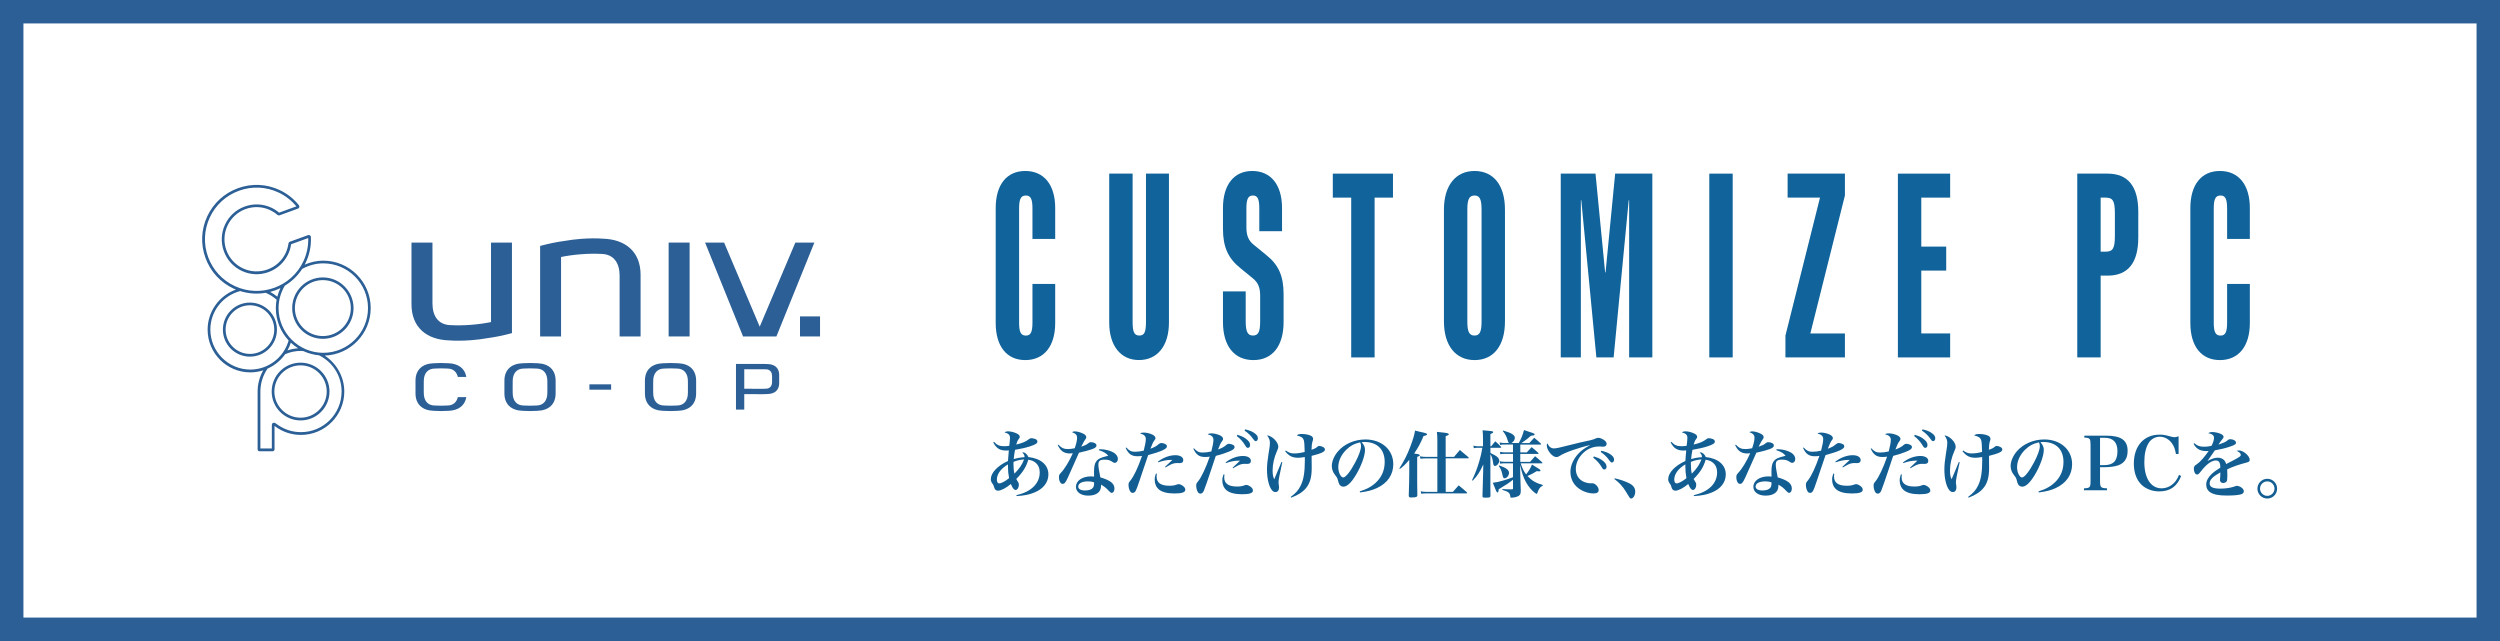 <?xml version="1.0" encoding="utf-8"?>
<!-- Generator: Adobe Illustrator 26.2.1, SVG Export Plug-In . SVG Version: 6.00 Build 0)  -->
<svg version="1.1" xmlns="http://www.w3.org/2000/svg" xmlns:xlink="http://www.w3.org/1999/xlink" x="0px" y="0px" width="640px"
	 height="164.1px" viewBox="0 0 640 164.1" style="enable-background:new 0 0 640 164.1;" xml:space="preserve">
<style type="text/css">
	.st0{fill:#FFFFFF;}
	.st1{fill:#125E93;}
	.st2{fill:#10639B;}
	.st3{fill:#2B5F96;}
</style>
<g id="下地">
	<rect id="下地_00000129190236173170912300000018381605166146601405_" x="0" class="st0" width="640" height="164.1"/>
</g>
<g id="キャッチコピー">
	<g>
		<path class="st1" d="M254.47,113.11c0.8,0.86,1.42,1.12,2.61,1.12c0.45,0,0.73-0.02,1.29-0.11c0.11-0.91,0.19-1.6,0.19-1.98
			c0-0.8-0.35-1.16-1.42-1.46c0.34-0.21,0.5-0.26,0.91-0.26c0.63,0,1.44,0.19,2.11,0.49c0.62,0.28,0.9,0.56,0.9,0.93
			c0,0.19-0.06,0.3-0.26,0.54c-0.32,0.41-0.37,0.56-0.65,1.42c1.59-0.37,2.44-0.73,3.3-1.4c0.22-0.19,0.35-0.22,0.65-0.22
			c0.26,0,0.73,0.11,1.01,0.24c0.3,0.13,0.47,0.34,0.47,0.62c0,0.47-0.47,0.75-1.96,1.25c-0.97,0.32-2.39,0.63-3.77,0.86
			c-0.15,0.73-0.28,1.66-0.34,2.37c0.88-0.26,1.83-0.43,2.78-0.49c-0.02-0.52-0.17-0.8-0.6-1.18c0.11-0.02,0.19-0.04,0.24-0.04
			c0.49,0,1.1,0.56,1.33,1.19c3.23,0.37,5.13,2.03,5.13,4.46c0,2.02-1.31,3.71-3.6,4.63c-1.33,0.54-2.63,0.8-4.55,0.91l-0.06-0.22
			c2.07-0.52,3.36-1.16,4.44-2.2c0.99-0.97,1.55-2.26,1.55-3.62c0-1.06-0.35-1.92-1.08-2.52c-0.47-0.39-0.95-0.6-1.85-0.75
			c-0.52,1.83-1.4,3.23-3.08,4.93c0.19,0.37,0.19,0.37,0.43,0.73c0.19,0.26,0.24,0.45,0.24,0.77c0,0.69-0.39,1.31-0.82,1.31
			s-0.77-0.41-1.23-1.53c-1.18,1.01-2.54,1.72-3.32,1.72c-0.5,0-0.84-0.34-0.99-0.95c-0.09-0.39-0.13-0.47-0.35-0.78
			c-0.35-0.47-0.47-0.78-0.47-1.23c0-1.6,1.7-3.42,4.39-4.65c0.09-1.1,0.15-2,0.22-2.71c-0.34,0.04-0.52,0.04-0.65,0.04
			c-1.64,0-2.52-0.54-3.34-2.09L254.47,113.11z M255.2,122.76c0,0.62,0.22,0.99,0.58,0.99c0.54,0,1.59-0.56,2.54-1.34
			c-0.21-1.16-0.28-1.92-0.28-3.04c0-0.09,0-0.28,0-0.49C256.24,119.94,255.2,121.36,255.2,122.76z M259.45,118.82
			c0,0.88,0.07,1.72,0.24,2.44c1.29-1.31,1.92-2.24,2.48-3.64c-1.04,0.07-1.7,0.22-2.71,0.62
			C259.45,118.52,259.45,118.71,259.45,118.82z"/>
		<path class="st1" d="M270.95,113.84c0.84,0.86,1.4,1.12,2.43,1.12c0.47,0,1.04-0.06,1.75-0.21c0.43-1.25,0.6-2.03,0.6-2.69
			c0-0.69-0.34-1.06-1.29-1.42c0.26-0.17,0.37-0.21,0.67-0.21c0.6,0,1.33,0.19,2.02,0.5s0.95,0.6,0.95,0.97
			c0,0.24-0.04,0.34-0.32,0.71c-0.22,0.3-0.24,0.32-0.97,1.75c1.08-0.39,1.29-0.48,1.72-0.82c0.35-0.28,0.47-0.34,0.75-0.34
			c0.8,0,1.44,0.37,1.44,0.82c0,0.41-0.34,0.69-1.18,0.99c-0.86,0.3-1.85,0.56-3.3,0.88c-1.57,3.56-2.52,5.69-2.84,6.36
			c-0.63,1.34-0.88,1.62-1.34,1.62c-0.28,0-0.47-0.13-0.65-0.43c-0.19-0.32-0.3-0.8-0.3-1.25c0-0.52,0.07-0.69,0.47-1.12
			c0.99-1.03,2.18-2.99,3.08-5.04c-0.35,0.04-0.54,0.06-0.71,0.06c-1.53,0-2.44-0.62-3.15-2.17L270.95,113.84z M281.37,115.01
			c0.19,0,0.34,0,0.43,0c1.16,0,2.46,0.35,3.34,0.88c0.65,0.41,1.04,0.99,1.04,1.57c0,0.62-0.34,1.03-0.82,1.03
			c-0.17,0-0.3-0.06-0.58-0.24c-0.58-0.43-1.12-0.58-2-0.58c-1.19,0-1.59,0.32-1.59,1.27c0,0.63,0.13,1.51,0.5,3.27
			c1.14,0.32,2.11,0.73,2.71,1.18c0.58,0.43,0.9,1.01,0.9,1.66s-0.3,1.12-0.69,1.12c-0.22,0-0.35-0.09-0.75-0.5
			c-0.67-0.75-1.12-1.1-2-1.6c0,0.13,0,0.24,0,0.35c0,1.55-1.21,2.46-3.28,2.46c-1.87,0-3.14-0.91-3.14-2.26
			c0-1.55,1.62-2.67,3.88-2.67c0.26,0,0.48,0.02,0.77,0.06c-0.02-0.91-0.02-0.97-0.02-1.18c0-1.33,0.15-2.07,0.49-2.59
			c0.5-0.78,1.16-1.1,3.14-1.57c-0.52-0.65-1.08-0.99-2.37-1.42L281.37,115.01z M278.55,123.23c-1.55,0-2.52,0.5-2.52,1.32
			c0,0.63,0.62,1.01,1.74,1.01c0.97,0,1.68-0.24,2.02-0.69c0.21-0.26,0.3-0.63,0.3-1.14c0-0.22,0-0.26-0.02-0.26
			C279.58,123.3,279.05,123.23,278.55,123.23z"/>
		<path class="st1" d="M288.35,114.57c0.73,0.82,1.27,1.08,2.2,1.08c0.69,0,1.46-0.09,2.24-0.28c0.34-1.25,0.54-2.35,0.54-3
			c0-0.35-0.13-0.67-0.39-0.9c-0.22-0.21-0.47-0.32-1.08-0.49c0.34-0.21,0.47-0.24,0.97-0.24c0.67,0,1.47,0.19,2.15,0.5
			c0.5,0.22,0.82,0.58,0.82,0.91c0,0.22-0.02,0.28-0.32,0.65c-0.26,0.35-0.47,0.78-0.97,2.07c1.1-0.41,1.46-0.62,2.13-1.18
			c0.21-0.19,0.43-0.28,0.63-0.28c0.34,0,0.88,0.15,1.16,0.34c0.21,0.11,0.3,0.3,0.3,0.54c0,0.63-1.36,1.27-4.8,2.22
			c-0.24,0.67-0.24,0.67-0.82,2.41c-0.35,1.08-0.35,1.08-1.36,4.03c-0.54,1.62-0.82,2.37-1.03,2.74c-0.19,0.32-0.45,0.49-0.75,0.49
			c-0.22,0-0.47-0.13-0.6-0.32c-0.28-0.39-0.47-1.12-0.47-1.7c0-0.5,0.06-0.63,0.47-1.12c0.91-1.12,1.96-3.34,2.99-6.33
			c-0.43,0.07-0.75,0.09-1.21,0.09c-1.47,0-2.31-0.62-2.99-2.15L288.35,114.57z M296.15,121.27c-0.04,0.35-0.06,0.54-0.06,0.71
			c0,1.6,1.06,2.37,3.27,2.37c0.82,0,1.29-0.07,2.03-0.34c0.13-0.06,0.26-0.07,0.37-0.07c0.37,0,1.03,0.34,1.4,0.75
			c0.19,0.21,0.28,0.41,0.28,0.69c0,0.65-0.86,0.95-2.78,0.95c-1.79,0-3.17-0.35-3.96-1.01c-0.71-0.6-1.1-1.47-1.1-2.5
			c0-0.56,0.09-1.01,0.32-1.6L296.15,121.27z M296.45,118.17c1.31-1.03,2.97-1.64,4.44-1.64c1.23,0,2.03,0.5,2.03,1.25
			c0,0.52-0.3,0.78-0.91,0.78l-0.73-0.02c-0.52,0-1.06,0.13-1.64,0.41c-0.13,0.06-0.13,0.06-0.78,0.43c-0.22,0.13-0.28,0.17-0.5,0.3
			l-0.11-0.17l1.88-1.77c-0.21,0-0.35,0-0.47,0c-0.91,0-2.03,0.22-3.14,0.62L296.45,118.17z"/>
		<path class="st1" d="M305.66,114.77c0.75,0.82,1.27,1.08,2.2,1.08c0.71,0,1.46-0.09,2.24-0.28c0.34-1.25,0.54-2.35,0.54-3
			c0-0.35-0.13-0.67-0.39-0.9c-0.22-0.21-0.49-0.32-1.08-0.49c0.34-0.21,0.47-0.24,0.97-0.24c0.67,0,1.47,0.19,2.15,0.5
			c0.5,0.22,0.82,0.58,0.82,0.91c0,0.22-0.04,0.28-0.3,0.65c-0.3,0.37-0.54,0.88-0.99,2.07c1.05-0.39,1.59-0.69,2.13-1.18
			c0.21-0.19,0.43-0.28,0.62-0.28c0.35,0,0.9,0.15,1.18,0.34c0.19,0.11,0.3,0.3,0.3,0.5c0,0.02,0,0.02,0,0.04
			c-0.02,0.39-0.39,0.69-1.38,1.1c-0.97,0.41-1.79,0.67-3.42,1.12c-0.11,0.28-0.19,0.54-0.22,0.62c-0.06,0.15-0.45,1.34-0.95,2.87
			c-0.9,2.72-1.59,4.68-1.88,5.39c-0.24,0.54-0.52,0.78-0.9,0.78c-0.24,0-0.47-0.13-0.6-0.32c-0.28-0.39-0.47-1.12-0.47-1.7
			c0-0.5,0.06-0.63,0.47-1.12c0.82-0.97,2.03-3.51,2.99-6.33c-0.43,0.07-0.75,0.09-1.23,0.09c-1.46,0-2.3-0.62-2.97-2.15
			L305.66,114.77z M313.46,121.47c-0.04,0.35-0.06,0.54-0.06,0.71c0,1.6,1.06,2.37,3.27,2.37c0.82,0,1.29-0.07,2.03-0.34
			c0.13-0.06,0.26-0.07,0.37-0.07c0.37,0,1.03,0.34,1.4,0.75c0.19,0.21,0.28,0.41,0.28,0.69c0,0.65-0.86,0.95-2.78,0.95
			c-1.79,0-3.17-0.35-3.96-1.01c-0.71-0.6-1.1-1.47-1.1-2.5c0-0.56,0.09-0.99,0.32-1.6L313.46,121.47z M313.76,118.37
			c1.31-1.03,2.95-1.64,4.44-1.64c1.23,0,2.03,0.5,2.03,1.25c0,0.52-0.3,0.78-0.91,0.78l-0.73-0.02c-0.52,0-1.06,0.13-1.64,0.41
			c-0.13,0.06-0.13,0.06-0.78,0.43c-0.22,0.13-0.28,0.17-0.5,0.3l-0.11-0.17c0.32-0.3,0.54-0.5,0.9-0.84l0.63-0.6l0.35-0.34
			c-0.21,0-0.35,0-0.47,0c-0.91,0-2,0.22-3.14,0.62L313.76,118.37z M316.78,111.3c0.9,0.28,1.46,0.52,2,0.9
			c0.86,0.58,1.25,1.12,1.25,1.72c0,0.43-0.22,0.73-0.56,0.73c-0.26,0-0.39-0.11-0.65-0.54c-0.56-0.97-1.29-1.79-2.2-2.48
			L316.78,111.3z M318.76,109.92c0.95,0.21,1.64,0.47,2.18,0.82c0.75,0.48,1.08,0.91,1.08,1.44c0,0.45-0.22,0.75-0.56,0.75
			c-0.21,0-0.34-0.11-0.62-0.5c-0.63-0.91-1.27-1.55-2.24-2.2L318.76,109.92z"/>
		<path class="st1" d="M328.27,118.32c-0.78,3.55-0.97,4.59-0.97,5.23c0,0.15,0,0.15,0.11,0.91c0.02,0.13,0.02,0.26,0.02,0.39
			c0,0.67-0.35,1.12-0.91,1.12c-0.37,0-0.71-0.19-0.99-0.6c-0.73-0.97-1.18-2.95-1.18-5.17c0-1.19,0.13-2.44,0.41-4.12
			c0.28-1.68,0.34-2.18,0.34-2.71c0-0.67-0.21-1.21-0.73-1.92c1.31,0.13,2.87,1.72,2.87,2.89c0,0.34-0.07,0.56-0.35,1.18
			c-0.71,1.6-1.1,3.32-1.1,4.93c0,1.01,0.11,1.62,0.41,2.24c0.17-0.39,0.17-0.39,0.45-1.06c0.39-0.95,0.39-0.95,1.06-2.54
			c0.11-0.26,0.22-0.54,0.35-0.82L328.27,118.32z M329.18,115.33c0.71,0.54,1.29,0.75,2.11,0.75c0.88,0,1.77-0.13,2.71-0.39
			c-0.02-1.53-0.11-2.65-0.24-3.04c-0.22-0.62-0.62-0.88-1.79-1.18c0.35-0.3,0.65-0.37,1.38-0.37c0.86,0,1.81,0.21,2.3,0.48
			c0.34,0.21,0.5,0.45,0.5,0.77c0,0.21,0,0.24-0.19,0.8c-0.11,0.34-0.17,0.88-0.21,2c0.84-0.3,1.14-0.45,1.6-0.86
			c0.11-0.09,0.24-0.13,0.39-0.13c0.3,0,0.69,0.11,0.97,0.28c0.32,0.17,0.47,0.37,0.47,0.63c0,0.02,0,0.02,0,0.04
			c-0.02,0.32-0.28,0.56-0.99,0.86c-0.52,0.22-0.88,0.32-2.41,0.73v0.86l0.02,2.26c0,2.31-0.43,3.86-1.42,5.08
			c-0.88,1.06-1.94,1.77-3.83,2.5l-0.13-0.19c1.34-0.99,2-1.75,2.58-2.95c0.73-1.51,1.04-3.43,1.04-6.44c0-0.19,0-0.43-0.02-0.82
			c-0.8,0.13-1.23,0.19-1.72,0.19c-1.44,0-2.37-0.47-3.3-1.68L329.18,115.33z"/>
		<path class="st1" d="M348.09,125.8c2-0.62,3.4-1.44,4.52-2.65c1.25-1.34,1.87-2.99,1.87-4.91c0-3.19-1.94-5.09-5.15-5.09
			c-0.24,0-0.39,0-0.75,0.04c0.65,0.77,0.86,1.27,0.86,2c0,1.49-0.95,4.11-2.3,6.36c-1.21,2.02-2.3,3.04-3.23,3.04
			c-0.41,0-0.8-0.22-1.01-0.54c-0.15-0.28-0.26-0.54-0.43-1.23c-0.11-0.45-0.26-0.71-0.8-1.38c-0.45-0.56-0.73-1.38-0.73-2.15
			c0-1.18,0.6-2.59,1.57-3.73c1.6-1.9,4.25-3.06,7.04-3.06c4.16,0,7.13,2.63,7.13,6.33c0,2.71-1.49,4.87-4.2,6.12
			c-1.16,0.54-2.35,0.86-4.31,1.12L348.09,125.8z M344.6,115.18c-1.29,1.29-2,2.87-2,4.44c0,1.29,0.63,2.61,1.27,2.61
			c0.62,0,1.85-1.55,3.06-3.84c0.93-1.75,1.49-3.3,1.49-4.12c0-0.21-0.02-0.45-0.07-0.62c-0.04-0.15-0.13-0.41-0.15-0.41
			C346.69,113.58,345.68,114.12,344.6,115.18z"/>
		<path class="st1" d="M358.23,119.9c1.25-1.94,2.03-3.49,2.84-5.64c0.69-1.83,1.03-3,1.18-4.03c0.62,0.15,1.1,0.26,1.4,0.34
			c1.32,0.28,1.68,0.41,1.68,0.6c0,0.19-0.21,0.3-0.9,0.45c-0.78,1.88-1.38,2.97-2.41,4.48c0.28,0.04,0.28,0.06,0.39,0.06
			c0.82,0.11,1.06,0.21,1.06,0.41c0,0.13-0.13,0.21-0.67,0.39v6.36c0,1.18,0,1.49,0.04,3.32c0,0.04,0,0.09,0,0.11
			c0,0.19-0.04,0.3-0.15,0.39c-0.17,0.15-0.69,0.22-1.4,0.22c-0.5,0-0.65-0.11-0.65-0.5c0.09-2.54,0.13-4.42,0.13-6.05v-3.1
			c-0.91,1.1-1.42,1.59-2.39,2.33L358.23,119.9z M372.25,116.95c0.63-0.77,0.84-1.01,1.47-1.75c0.95,0.77,1.23,1.01,2.16,1.81
			c0.09,0.11,0.13,0.17,0.13,0.22c0,0.07-0.07,0.11-0.22,0.11h-5.69v8.57h1.85l1.47-1.66c0.9,0.73,1.18,0.97,2.05,1.74
			c0.07,0.09,0.11,0.15,0.11,0.21c0,0.07-0.07,0.11-0.21,0.11h-10.13c-0.62,0-0.88,0.02-1.4,0.09l-0.13-0.63
			c0.54,0.11,0.91,0.15,1.53,0.15h2.72v-8.57h-2.97c-0.41,0-0.75,0.02-1.36,0.09l-0.13-0.63c0.63,0.11,0.97,0.15,1.49,0.15h2.97
			v-4.16c0-0.82-0.02-1.29-0.11-2.24c0.62,0.07,1.1,0.13,1.4,0.15c1.29,0.13,1.64,0.24,1.64,0.47c0,0.17-0.19,0.28-0.8,0.48v5.3
			H372.25z"/>
		<path class="st1" d="M381.55,115.95c0.69,0.35,0.88,0.45,1.19,0.63c0.71,0.39,1.08,0.88,1.08,1.38c0,0.6-0.62,1.33-1.12,1.33
			c-0.28,0-0.39-0.22-0.47-0.82c-0.13-1.01-0.34-1.7-0.69-2.18c0,0.41,0,0.41,0,0.82v8.08c0,0.19,0,0.86,0.02,1.72
			c0,0.41-0.19,0.49-1.19,0.49c-0.77,0-0.84-0.04-0.86-0.37c0.07-2.16,0.07-2.24,0.17-5.99l0.04-2.15
			c-0.86,1.92-1.49,2.91-2.71,4.16l-0.17-0.13c0.82-1.7,1.29-2.91,1.87-4.89c0.39-1.34,0.5-1.85,0.77-3.4h-1.25
			c-0.32,0-0.62,0.04-0.93,0.11l-0.11-0.65c0.39,0.09,0.73,0.15,1.04,0.15h1.42v-1.83c0-0.9-0.02-1.34-0.11-2.26
			c2.63,0.22,2.71,0.24,2.71,0.48c0,0.17-0.17,0.3-0.71,0.49v3.12h0.21c0.45-0.56,0.6-0.73,1.04-1.27c0.65,0.56,0.84,0.75,1.42,1.36
			c0.07,0.07,0.11,0.13,0.11,0.17c0,0.07-0.07,0.13-0.21,0.13h-2.56V115.95z M387.31,116.19h-2.17c-0.52,0-0.71,0.02-1.04,0.11
			l-0.11-0.65c0.43,0.11,0.73,0.15,1.16,0.15h2.17v-2h-2.28c-0.39,0-0.6,0.02-1.01,0.11l-0.13-0.65c0.5,0.11,0.73,0.15,1.16,0.15
			h1.25c-0.17-0.15-0.19-0.21-0.37-0.77c-0.3-0.97-0.54-1.44-1.23-2.3l0.09-0.13c2.16,0.63,3,1.16,3,1.87c0,0.5-0.32,0.99-0.86,1.33
			h1.87c0.65-1.19,1.03-2.11,1.33-3.32c0.6,0.21,1.08,0.37,1.38,0.47c1.14,0.35,1.34,0.45,1.34,0.65s-0.19,0.28-0.93,0.34
			c-0.9,0.78-1.4,1.18-2.43,1.87h2.02c0.54-0.6,0.71-0.77,1.23-1.36c0.77,0.63,0.99,0.82,1.7,1.49c0.07,0.07,0.09,0.11,0.09,0.15
			c0,0.07-0.07,0.11-0.19,0.11h-5.15v2h1.66l1.23-1.34c0.77,0.62,1.01,0.8,1.7,1.46c0.06,0.07,0.09,0.13,0.09,0.17
			c0,0.07-0.07,0.11-0.19,0.11h-4.5v2.02h2.52c0.67-0.75,0.67-0.75,1.27-1.44c0.8,0.65,1.04,0.86,1.81,1.57
			c0.06,0.07,0.07,0.13,0.07,0.15c0,0.07-0.07,0.11-0.19,0.11h-5.37c0.5,1.46,0.77,2,1.38,2.82c0.73-0.91,1.1-1.53,1.51-2.52
			c1.9,1.14,2.18,1.34,2.18,1.53c0,0.13-0.13,0.22-0.32,0.22s-0.41-0.02-0.63-0.06c-1.14,0.67-1.46,0.86-2.39,1.25
			c1.18,1.23,2.11,1.77,3.92,2.3v0.19c-0.5,0.24-0.67,0.39-0.95,0.84c-0.17,0.3-0.32,0.62-0.39,0.91c-0.07,0.22-0.13,0.32-0.24,0.32
			c-0.22,0-1.08-0.75-1.66-1.44c-0.82-0.97-1.42-2.07-1.88-3.42c-0.22-0.67-0.35-1.19-0.69-2.52l0.06,2.74
			c0.04,0.88,0.06,1.55,0.06,2.02c0.02,0.75,0.02,0.88,0.06,1.7c0,0.86-0.11,1.16-0.54,1.44c-0.39,0.26-1.21,0.47-1.87,0.47
			c-0.19,0-0.24-0.06-0.28-0.32c-0.09-0.91-0.41-1.19-2.03-1.68l0.04-0.21c0.95,0.06,1.29,0.06,2.41,0.07
			c0.22,0,0.28-0.06,0.28-0.28v-2.18c-0.97,0.78-1.57,1.19-3.66,2.44c-0.06,0.63-0.13,0.82-0.32,0.82c-0.21,0-0.35-0.34-1.19-2.48
			c0.93-0.11,1.46-0.22,2.85-0.63c1.1-0.34,1.51-0.47,2.31-0.8v-3.55h-2.2c-0.5,0-0.75,0.02-1.06,0.11l-0.13-0.65
			c0.45,0.11,0.71,0.15,1.18,0.15h2.22V116.19z M383.77,119.14c1.77,0.6,2.54,1.16,2.54,1.9c0,0.69-0.58,1.4-1.14,1.4
			c-0.28,0-0.39-0.17-0.54-0.86c-0.24-1.1-0.41-1.51-0.95-2.31L383.77,119.14z"/>
		<path class="st1" d="M397.81,114.79c0.6,0,1.27-0.15,5.02-1.1c0.91-0.24,1.88-0.47,4.14-0.95c0.73-0.17,1.08-0.28,1.51-0.49
			c0.26-0.11,0.5-0.17,0.71-0.17c0.34,0,0.93,0.22,1.38,0.52c0.48,0.32,0.73,0.67,0.73,1.03c0,0.45-0.35,0.73-0.91,0.73
			c-0.11,0-0.28-0.02-0.49-0.04c-0.24-0.02-0.32-0.02-0.54-0.02c-1.72,0-3.32,0.75-4.48,2.11c-0.97,1.08-1.47,2.37-1.47,3.66
			c0,1.59,0.82,2.82,2.26,3.36c0.47,0.19,1.04,0.3,1.49,0.3c0.04,0,0.09,0,0.21-0.02c0.07,0,0.13,0,0.19,0
			c0.35,0,0.69,0.13,0.97,0.39c0.47,0.41,0.73,0.91,0.73,1.34c0,0.6-0.43,0.88-1.31,0.88c-1.36,0-2.91-0.56-3.98-1.42
			c-1.27-1.01-1.94-2.44-1.94-4.14c0-1.59,0.77-3.28,2.09-4.68c0.73-0.77,1.38-1.25,2.99-2.15c-2.8,0.6-6.83,2.03-7.78,2.76
			c-0.34,0.22-0.63,0.32-0.93,0.32c-1.01,0-2.43-1.77-2.43-3c0-0.17,0.04-0.3,0.15-0.54C396.54,114.38,397.08,114.79,397.81,114.79z
			 M408.03,116.84c0.88,0.28,1.46,0.52,2,0.9c0.86,0.58,1.25,1.12,1.25,1.72c0,0.43-0.22,0.73-0.58,0.73
			c-0.24,0-0.39-0.11-0.63-0.54c-0.56-0.97-1.29-1.79-2.2-2.48L408.03,116.84z M409.94,115.39c0.93,0.21,1.64,0.47,2.18,0.82
			c0.75,0.48,1.08,0.91,1.08,1.44c0,0.45-0.22,0.75-0.56,0.75c-0.21,0-0.34-0.11-0.62-0.5c-0.63-0.91-1.29-1.55-2.24-2.2
			L409.94,115.39z"/>
		<path class="st1" d="M413.36,122.44c1.38,0.32,2.5,0.69,3.66,1.25c1.1,0.54,1.6,1.21,1.6,2.2c0,0.9-0.52,1.74-1.06,1.74
			c-0.13,0-0.26-0.09-0.43-0.3c-0.06-0.07-0.06-0.07-0.95-1.55c-0.73-1.21-1.72-2.3-2.89-3.15L413.36,122.44z"/>
		<path class="st1" d="M427.88,113.11c0.8,0.86,1.42,1.12,2.61,1.12c0.45,0,0.73-0.02,1.29-0.11c0.11-0.91,0.19-1.6,0.19-1.98
			c0-0.8-0.35-1.16-1.42-1.46c0.34-0.21,0.5-0.26,0.92-0.26c0.63,0,1.44,0.19,2.11,0.49c0.62,0.28,0.9,0.56,0.9,0.93
			c0,0.19-0.06,0.3-0.26,0.54c-0.32,0.41-0.37,0.56-0.65,1.42c1.59-0.37,2.44-0.73,3.3-1.4c0.22-0.19,0.36-0.22,0.65-0.22
			c0.26,0,0.73,0.11,1.01,0.24c0.3,0.13,0.47,0.34,0.47,0.62c0,0.47-0.47,0.75-1.96,1.25c-0.97,0.32-2.39,0.63-3.77,0.86
			c-0.15,0.73-0.28,1.66-0.34,2.37c0.88-0.26,1.83-0.43,2.78-0.49c-0.02-0.52-0.17-0.8-0.6-1.18c0.11-0.02,0.19-0.04,0.24-0.04
			c0.48,0,1.1,0.56,1.32,1.19c3.23,0.37,5.13,2.03,5.13,4.46c0,2.02-1.31,3.71-3.6,4.63c-1.32,0.54-2.63,0.8-4.55,0.91l-0.06-0.22
			c2.07-0.52,3.36-1.16,4.44-2.2c0.99-0.97,1.55-2.26,1.55-3.62c0-1.06-0.35-1.92-1.08-2.52c-0.47-0.39-0.95-0.6-1.85-0.75
			c-0.52,1.83-1.4,3.23-3.08,4.93c0.19,0.37,0.19,0.37,0.43,0.73c0.19,0.26,0.24,0.45,0.24,0.77c0,0.69-0.39,1.31-0.82,1.31
			c-0.43,0-0.76-0.41-1.23-1.53c-1.18,1.01-2.54,1.72-3.32,1.72c-0.5,0-0.84-0.34-0.99-0.95c-0.09-0.39-0.13-0.47-0.35-0.78
			c-0.35-0.47-0.47-0.78-0.47-1.23c0-1.6,1.7-3.42,4.39-4.65c0.09-1.1,0.15-2,0.22-2.71c-0.34,0.04-0.52,0.04-0.65,0.04
			c-1.64,0-2.52-0.54-3.34-2.09L427.88,113.11z M428.61,122.76c0,0.62,0.22,0.99,0.58,0.99c0.54,0,1.59-0.56,2.54-1.34
			c-0.21-1.16-0.28-1.92-0.28-3.04c0-0.09,0-0.28,0-0.49C429.65,119.94,428.61,121.36,428.61,122.76z M432.86,118.82
			c0,0.88,0.07,1.72,0.24,2.44c1.29-1.31,1.92-2.24,2.48-3.64c-1.04,0.07-1.7,0.22-2.71,0.62
			C432.86,118.52,432.86,118.71,432.86,118.82z"/>
		<path class="st1" d="M444.37,113.84c0.84,0.86,1.4,1.12,2.43,1.12c0.47,0,1.05-0.06,1.75-0.21c0.43-1.25,0.6-2.03,0.6-2.69
			c0-0.69-0.34-1.06-1.29-1.42c0.26-0.17,0.37-0.21,0.67-0.21c0.6,0,1.32,0.19,2.01,0.5s0.95,0.6,0.95,0.97
			c0,0.24-0.04,0.34-0.32,0.71c-0.22,0.3-0.24,0.32-0.97,1.75c1.08-0.39,1.29-0.48,1.72-0.82c0.36-0.28,0.47-0.34,0.75-0.34
			c0.8,0,1.44,0.37,1.44,0.82c0,0.41-0.34,0.69-1.18,0.99c-0.86,0.3-1.85,0.56-3.3,0.88c-1.57,3.56-2.52,5.69-2.84,6.36
			c-0.63,1.34-0.88,1.62-1.34,1.62c-0.28,0-0.47-0.13-0.65-0.43c-0.19-0.32-0.3-0.8-0.3-1.25c0-0.52,0.07-0.69,0.47-1.12
			c0.99-1.03,2.18-2.99,3.08-5.04c-0.35,0.04-0.54,0.06-0.71,0.06c-1.53,0-2.45-0.62-3.15-2.17L444.37,113.84z M454.78,115.01
			c0.19,0,0.34,0,0.43,0c1.16,0,2.46,0.35,3.34,0.88c0.65,0.41,1.04,0.99,1.04,1.57c0,0.62-0.34,1.03-0.82,1.03
			c-0.17,0-0.3-0.06-0.58-0.24c-0.58-0.43-1.12-0.58-2-0.58c-1.19,0-1.59,0.32-1.59,1.27c0,0.63,0.13,1.51,0.5,3.27
			c1.14,0.32,2.11,0.73,2.71,1.18c0.58,0.43,0.9,1.01,0.9,1.66s-0.3,1.12-0.69,1.12c-0.22,0-0.35-0.09-0.75-0.5
			c-0.67-0.75-1.12-1.1-2-1.6c0,0.13,0,0.24,0,0.35c0,1.55-1.21,2.46-3.28,2.46c-1.87,0-3.13-0.91-3.13-2.26
			c0-1.55,1.62-2.67,3.88-2.67c0.26,0,0.49,0.02,0.77,0.06c-0.02-0.91-0.02-0.97-0.02-1.18c0-1.33,0.15-2.07,0.48-2.59
			c0.5-0.78,1.16-1.1,3.14-1.57c-0.52-0.65-1.08-0.99-2.37-1.42L454.78,115.01z M451.96,123.23c-1.55,0-2.52,0.5-2.52,1.32
			c0,0.63,0.62,1.01,1.74,1.01c0.97,0,1.68-0.24,2.02-0.69c0.21-0.26,0.3-0.63,0.3-1.14c0-0.22,0-0.26-0.02-0.26
			C452.99,123.3,452.47,123.23,451.96,123.23z"/>
		<path class="st1" d="M461.76,114.57c0.73,0.82,1.27,1.08,2.2,1.08c0.69,0,1.46-0.09,2.24-0.28c0.34-1.25,0.54-2.35,0.54-3
			c0-0.35-0.13-0.67-0.39-0.9c-0.22-0.21-0.47-0.32-1.08-0.49c0.34-0.21,0.47-0.24,0.97-0.24c0.67,0,1.47,0.19,2.15,0.5
			c0.5,0.22,0.82,0.58,0.82,0.91c0,0.22-0.02,0.28-0.32,0.65c-0.26,0.35-0.47,0.78-0.97,2.07c1.1-0.41,1.46-0.62,2.13-1.18
			c0.21-0.19,0.43-0.28,0.63-0.28c0.34,0,0.88,0.15,1.16,0.34c0.21,0.11,0.3,0.3,0.3,0.54c0,0.63-1.36,1.27-4.8,2.22
			c-0.24,0.67-0.24,0.67-0.82,2.41c-0.35,1.08-0.35,1.08-1.36,4.03c-0.54,1.62-0.82,2.37-1.03,2.74c-0.19,0.32-0.45,0.49-0.75,0.49
			c-0.22,0-0.47-0.13-0.6-0.32c-0.28-0.39-0.47-1.12-0.47-1.7c0-0.5,0.06-0.63,0.47-1.12c0.92-1.12,1.96-3.34,2.99-6.33
			c-0.43,0.07-0.75,0.09-1.21,0.09c-1.47,0-2.31-0.62-2.99-2.15L461.76,114.57z M469.57,121.27c-0.04,0.35-0.06,0.54-0.06,0.71
			c0,1.6,1.06,2.37,3.27,2.37c0.82,0,1.29-0.07,2.03-0.34c0.13-0.06,0.26-0.07,0.37-0.07c0.37,0,1.03,0.34,1.4,0.75
			c0.19,0.21,0.28,0.41,0.28,0.69c0,0.65-0.86,0.95-2.78,0.95c-1.79,0-3.17-0.35-3.96-1.01c-0.71-0.6-1.1-1.47-1.1-2.5
			c0-0.56,0.09-1.01,0.32-1.6L469.57,121.27z M469.86,118.17c1.31-1.03,2.97-1.64,4.44-1.64c1.23,0,2.03,0.5,2.03,1.25
			c0,0.52-0.3,0.78-0.92,0.78l-0.73-0.02c-0.52,0-1.06,0.13-1.64,0.41c-0.13,0.06-0.13,0.06-0.78,0.43c-0.22,0.13-0.28,0.17-0.5,0.3
			l-0.11-0.17l1.88-1.77c-0.21,0-0.35,0-0.47,0c-0.91,0-2.03,0.22-3.13,0.62L469.86,118.17z"/>
		<path class="st1" d="M479.07,114.77c0.75,0.82,1.27,1.08,2.2,1.08c0.71,0,1.46-0.09,2.24-0.28c0.34-1.25,0.54-2.35,0.54-3
			c0-0.35-0.13-0.67-0.39-0.9c-0.22-0.21-0.49-0.32-1.08-0.49c0.34-0.21,0.47-0.24,0.97-0.24c0.67,0,1.47,0.19,2.15,0.5
			c0.5,0.22,0.82,0.58,0.82,0.91c0,0.22-0.04,0.28-0.3,0.65c-0.3,0.37-0.54,0.88-0.99,2.07c1.04-0.39,1.59-0.69,2.13-1.18
			c0.21-0.19,0.43-0.28,0.62-0.28c0.35,0,0.9,0.15,1.18,0.34c0.19,0.11,0.3,0.3,0.3,0.5c0,0.02,0,0.02,0,0.04
			c-0.02,0.39-0.39,0.69-1.38,1.1c-0.97,0.41-1.79,0.67-3.42,1.12c-0.11,0.28-0.19,0.54-0.22,0.62c-0.06,0.15-0.45,1.34-0.95,2.87
			c-0.9,2.72-1.59,4.68-1.88,5.39c-0.24,0.54-0.52,0.78-0.9,0.78c-0.24,0-0.47-0.13-0.6-0.32c-0.28-0.39-0.47-1.12-0.47-1.7
			c0-0.5,0.06-0.63,0.47-1.12c0.82-0.97,2.03-3.51,2.99-6.33c-0.43,0.07-0.75,0.09-1.23,0.09c-1.46,0-2.3-0.62-2.97-2.15
			L479.07,114.77z M486.87,121.47c-0.04,0.35-0.06,0.54-0.06,0.71c0,1.6,1.06,2.37,3.27,2.37c0.82,0,1.29-0.07,2.03-0.34
			c0.13-0.06,0.26-0.07,0.37-0.07c0.37,0,1.03,0.34,1.4,0.75c0.19,0.21,0.28,0.41,0.28,0.69c0,0.65-0.86,0.95-2.78,0.95
			c-1.79,0-3.17-0.35-3.96-1.01c-0.71-0.6-1.1-1.47-1.1-2.5c0-0.56,0.09-0.99,0.32-1.6L486.87,121.47z M487.17,118.37
			c1.31-1.03,2.95-1.64,4.44-1.64c1.23,0,2.03,0.5,2.03,1.25c0,0.52-0.3,0.78-0.91,0.78l-0.73-0.02c-0.52,0-1.06,0.13-1.64,0.41
			c-0.13,0.06-0.13,0.06-0.78,0.43c-0.22,0.13-0.28,0.17-0.5,0.3l-0.11-0.17c0.32-0.3,0.54-0.5,0.9-0.84l0.63-0.6l0.35-0.34
			c-0.21,0-0.35,0-0.47,0c-0.91,0-2,0.22-3.13,0.62L487.17,118.37z M490.19,111.3c0.9,0.28,1.46,0.52,2,0.9
			c0.86,0.58,1.25,1.12,1.25,1.72c0,0.43-0.22,0.73-0.56,0.73c-0.26,0-0.39-0.11-0.65-0.54c-0.56-0.97-1.29-1.79-2.2-2.48
			L490.19,111.3z M492.17,109.92c0.95,0.21,1.64,0.47,2.18,0.82c0.75,0.48,1.08,0.91,1.08,1.44c0,0.45-0.22,0.75-0.56,0.75
			c-0.21,0-0.34-0.11-0.62-0.5c-0.63-0.91-1.27-1.55-2.24-2.2L492.17,109.92z"/>
		<path class="st1" d="M501.68,118.32c-0.78,3.55-0.97,4.59-0.97,5.23c0,0.15,0,0.15,0.11,0.91c0.02,0.13,0.02,0.26,0.02,0.39
			c0,0.67-0.35,1.12-0.91,1.12c-0.37,0-0.71-0.19-0.99-0.6c-0.73-0.97-1.18-2.95-1.18-5.17c0-1.19,0.13-2.44,0.41-4.12
			c0.28-1.68,0.34-2.18,0.34-2.71c0-0.67-0.21-1.21-0.73-1.92c1.31,0.13,2.87,1.72,2.87,2.89c0,0.34-0.07,0.56-0.35,1.18
			c-0.71,1.6-1.1,3.32-1.1,4.93c0,1.01,0.11,1.62,0.41,2.24c0.17-0.39,0.17-0.39,0.45-1.06c0.39-0.95,0.39-0.95,1.06-2.54
			c0.11-0.26,0.22-0.54,0.35-0.82L501.68,118.32z M502.59,115.33c0.71,0.54,1.29,0.75,2.11,0.75c0.88,0,1.77-0.13,2.71-0.39
			c-0.02-1.53-0.11-2.65-0.24-3.04c-0.22-0.62-0.62-0.88-1.79-1.18c0.35-0.3,0.65-0.37,1.38-0.37c0.86,0,1.81,0.21,2.29,0.48
			c0.34,0.21,0.5,0.45,0.5,0.77c0,0.21,0,0.24-0.19,0.8c-0.11,0.34-0.17,0.88-0.21,2c0.84-0.3,1.14-0.45,1.61-0.86
			c0.11-0.09,0.24-0.13,0.39-0.13c0.3,0,0.69,0.11,0.97,0.28c0.32,0.17,0.47,0.37,0.47,0.63c0,0.02,0,0.02,0,0.04
			c-0.02,0.32-0.28,0.56-0.99,0.86c-0.52,0.22-0.88,0.32-2.41,0.73v0.86l0.02,2.26c0,2.31-0.43,3.86-1.42,5.08
			c-0.88,1.06-1.94,1.77-3.83,2.5l-0.13-0.19c1.34-0.99,2-1.75,2.58-2.95c0.73-1.51,1.04-3.43,1.04-6.44c0-0.19,0-0.43-0.02-0.82
			c-0.8,0.13-1.23,0.19-1.72,0.19c-1.44,0-2.37-0.47-3.3-1.68L502.59,115.33z"/>
		<path class="st1" d="M521.86,125.8c2-0.62,3.4-1.44,4.52-2.65c1.25-1.34,1.87-2.99,1.87-4.91c0-3.19-1.94-5.09-5.15-5.09
			c-0.24,0-0.39,0-0.75,0.04c0.65,0.77,0.86,1.27,0.86,2c0,1.49-0.95,4.11-2.29,6.36c-1.21,2.02-2.3,3.04-3.23,3.04
			c-0.41,0-0.8-0.22-1.01-0.54c-0.15-0.28-0.26-0.54-0.43-1.23c-0.11-0.45-0.26-0.71-0.8-1.38c-0.45-0.56-0.73-1.38-0.73-2.15
			c0-1.18,0.6-2.59,1.57-3.73c1.61-1.9,4.25-3.06,7.04-3.06c4.16,0,7.13,2.63,7.13,6.33c0,2.71-1.49,4.87-4.2,6.12
			c-1.16,0.54-2.35,0.86-4.31,1.12L521.86,125.8z M518.37,115.18c-1.29,1.29-2,2.87-2,4.44c0,1.29,0.63,2.61,1.27,2.61
			c0.62,0,1.85-1.55,3.06-3.84c0.93-1.75,1.49-3.3,1.49-4.12c0-0.21-0.02-0.45-0.07-0.62c-0.04-0.15-0.13-0.41-0.15-0.41
			C520.46,113.58,519.45,114.12,518.37,115.18z"/>
		<path class="st1" d="M537.61,123.09c0,1.7,0.17,1.87,1.79,1.92v0.49h-5.9v-0.49c1.53-0.06,1.68-0.22,1.68-1.92v-9.13
			c0-1.7-0.15-1.87-1.6-1.94v-0.49h5.62c3.81,0,5.47,1.18,5.47,3.88c0,1.9-0.78,3.12-2.39,3.71c-0.82,0.3-2.18,0.49-3.75,0.49h-0.92
			V123.09z M538.58,119.08c1.16,0,2.03-0.26,2.58-0.77c0.6-0.58,0.91-1.57,0.91-2.78c0-2.3-1.1-3.45-3.27-3.45h-1.19v7H538.58z"/>
		<path class="st1" d="M557.04,116.23c-0.21-1.21-0.47-1.94-0.99-2.69c-0.76-1.1-1.92-1.74-3.13-1.74c-1.19,0-2.28,0.62-2.89,1.64
			c-0.73,1.21-1.08,2.84-1.08,4.87c0,4.14,1.68,6.7,4.42,6.7c1.4,0,2.72-0.69,3.64-1.92c0.32-0.43,0.54-0.84,0.82-1.53l0.54,0.3
			c-1.01,2.65-2.82,3.94-5.6,3.94c-1.79,0-3.45-0.63-4.59-1.75c-1.25-1.23-1.92-3.12-1.92-5.37c0-4.5,2.58-7.41,6.57-7.41
			c0.97,0,1.38,0.07,3.1,0.54c0.26,0.07,0.5,0.11,0.78,0.11c0.28,0,0.41-0.04,1.01-0.24v4.55H557.04z"/>
		<path class="st1" d="M561.73,113.45c0.84,0.71,1.4,0.91,2.56,0.91c0.6,0,1.12-0.06,1.85-0.22c0.37-0.65,0.65-1.55,0.65-2.05
			c0-0.63-0.43-0.97-1.49-1.21c0.39-0.22,0.58-0.28,1.01-0.28c0.65,0,1.47,0.17,2.11,0.43c0.52,0.22,0.82,0.5,0.82,0.82
			c0,0.15-0.09,0.34-0.32,0.58c-0.3,0.35-0.63,0.82-0.99,1.38c1.66-0.58,1.83-0.67,2.46-1.19c0.15-0.13,0.32-0.19,0.52-0.19
			c0.82,0,1.51,0.41,1.51,0.9c0,0.39-0.34,0.6-1.55,1.01c-1.16,0.39-2.37,0.69-3.86,0.95c-0.56,0.8-0.71,1.03-0.92,1.32
			c-0.71,1.05-0.71,1.05-0.97,1.4c1.14-0.62,1.87-0.84,2.67-0.84c0.62,0,1.19,0.22,1.59,0.63c0.24,0.26,0.37,0.49,0.52,0.99
			c0.32-0.19,0.32-0.19,1.77-0.91c0.56-0.28,1.23-0.67,1.6-0.91c0.26-0.17,0.37-0.34,0.37-0.5c0-0.37-0.35-0.73-1.03-1.05
			c0.28-0.09,0.39-0.11,0.58-0.11c1.1,0,2.74,1.42,2.74,2.39c0,0.37-0.19,0.56-0.73,0.69c-2.13,0.56-3.84,1.16-5.04,1.77
			c0.04,1.25,0.04,1.29,0.04,1.47c0,0.91-0.04,1.33-0.15,1.53c-0.15,0.3-0.52,0.49-0.92,0.49c-0.5,0-0.82-0.3-0.82-0.78
			c0-0.06,0-0.06,0.06-0.75c0.02-0.43,0.04-0.69,0.04-1.19c-2,1.12-2.74,1.9-2.74,2.85c0,0.9,0.88,1.31,2.78,1.31
			c1.21,0,2.61-0.21,3.43-0.5c0.49-0.19,0.62-0.22,0.78-0.22c0.3,0,0.76,0.17,1.14,0.43c0.39,0.28,0.62,0.63,0.62,0.99
			c0,0.34-0.26,0.62-0.69,0.75c-0.69,0.21-1.96,0.32-3.64,0.32c-2.05,0-3.32-0.24-4.22-0.8c-0.71-0.45-1.08-1.16-1.08-2.03
			c0-0.9,0.47-1.81,1.42-2.72c0.45-0.43,0.91-0.77,2.2-1.6c-0.02-0.71-0.07-0.95-0.22-1.31c-0.17-0.32-0.5-0.52-0.9-0.52
			c-1.14,0-2.44,0.95-3.9,2.84c-0.49,0.62-0.65,0.75-0.95,0.75c-0.47,0-0.82-0.65-0.82-1.53c0-0.22,0.06-0.43,0.15-0.58
			c0.13-0.19,0.15-0.21,0.73-0.6c0.71-0.47,1.94-1.88,2.93-3.32c-0.3,0.02-0.49,0.04-0.62,0.04c-0.82,0-1.64-0.21-2.13-0.56
			c-0.45-0.3-0.75-0.65-1.12-1.29L561.73,113.45z"/>
		<path class="st1" d="M582.94,125.09c0,1.4-1.12,2.54-2.52,2.54c-1.38,0-2.52-1.14-2.52-2.54c0-1.38,1.14-2.52,2.52-2.52
			C581.82,122.57,582.94,123.69,582.94,125.09z M578.57,125.09c0,1.01,0.84,1.85,1.85,1.85c1.03,0,1.85-0.84,1.85-1.85
			c0-1.03-0.82-1.85-1.85-1.85S578.57,124.07,578.57,125.09z"/>
	</g>
</g>
<g id="ロゴ_1_">
	<g>
		<path class="st2" d="M254.9,82.7V53.25c0-5.93,2.8-9.48,7.56-9.48c4.82,0,7.67,3.55,7.67,9.48v7.91h-5.82v-7.77
			c0-2.45-0.45-3.34-1.68-3.34c-1.29,0-1.74,0.89-1.74,3.34v29.18c0,2.45,0.45,3.34,1.74,3.34c1.23,0,1.68-0.89,1.68-3.34v-9.89
			h5.82V82.7c0,5.93-2.86,9.48-7.67,9.48C257.7,92.18,254.9,88.63,254.9,82.7z"/>
		<path class="st2" d="M283.96,82.57V44.45h5.99v37.97c0,2.52,0.39,3.48,1.74,3.48c1.29,0,1.68-0.95,1.68-3.48V44.45h5.88v38.11
			c0,6-2.97,9.61-7.67,9.61C286.93,92.18,283.96,88.56,283.96,82.57z"/>
		<path class="st2" d="M313.08,82.43v-7.84h5.82v7.7c0,2.59,0.5,3.61,1.85,3.61c1.4,0,1.85-1.02,1.85-3.61v-6.61
			c0-2.11-0.56-3.41-1.96-4.5l-3.08-2.52c-3.14-2.52-4.48-5.39-4.48-10.09v-5.32c0-5.93,2.8-9.48,7.5-9.48
			c4.76,0,7.62,3.55,7.62,9.48v5.93h-5.82v-5.86c0-2.39-0.45-3.27-1.62-3.27c-1.23,0-1.68,0.89-1.68,3.27v4.91
			c0,2.11,0.56,3.41,1.96,4.5l3.08,2.52c3.19,2.52,4.48,5.39,4.48,10.09v7.09c0,6.14-2.86,9.75-7.73,9.75
			C315.94,92.18,313.08,88.56,313.08,82.43z"/>
		<path class="st2" d="M345.9,50.59h-4.7v-6.14h15.4v6.14h-4.7V91.5h-5.99V50.59z"/>
		<path class="st2" d="M369.65,82.29V53.66c0-6.2,3.02-9.89,7.84-9.89c4.87,0,7.78,3.68,7.78,9.89v28.63c0,6.2-2.91,9.89-7.78,9.89
			C372.67,92.18,369.65,88.5,369.65,82.29z M379.28,82.29V53.66c0-2.59-0.45-3.61-1.79-3.61c-1.4,0-1.85,1.02-1.85,3.61v28.63
			c0,2.59,0.45,3.61,1.85,3.61C378.83,85.91,379.28,84.88,379.28,82.29z"/>
		<path class="st2" d="M399.55,44.45h8.9l2.46,25.29h0.11l2.46-25.29h9.52V91.5h-5.94V51.27h-0.11l-3.86,40.22h-4.42l-3.86-40.22
			h-0.11V91.5h-5.15V44.45z"/>
		<path class="st2" d="M437.58,44.45h5.99V91.5h-5.99V44.45z"/>
		<path class="st2" d="M457.07,85.91l8.85-35.32h-8.29v-6.14h14.67v5.59l-8.85,35.32h8.85v6.14h-15.23V85.91z"/>
		<path class="st2" d="M485.86,44.45h13.38v6.14h-7.39v12.54h6.38v6.14h-6.38v16.09h7.39v6.14h-13.38V44.45z"/>
		<path class="st2" d="M531.78,44.45h7.78c5.21,0,7.84,3.27,7.84,9.75v6.61c0,6.48-2.63,9.75-7.84,9.75h-1.79V91.5h-5.99V44.45z
			 M539,64.43c1.9,0,2.41-0.82,2.41-4.09v-5.66c0-3.27-0.5-4.09-2.41-4.09h-1.23v13.84H539z"/>
		<path class="st2" d="M560.73,82.7V53.25c0-5.93,2.8-9.48,7.56-9.48c4.82,0,7.67,3.55,7.67,9.48v7.91h-5.82v-7.77
			c0-2.45-0.45-3.34-1.68-3.34c-1.29,0-1.74,0.89-1.74,3.34v29.18c0,2.45,0.45,3.34,1.74,3.34c1.23,0,1.68-0.89,1.68-3.34v-9.89
			h5.82V82.7c0,5.93-2.86,9.48-7.67,9.48C563.53,92.18,560.73,88.63,560.73,82.7z"/>
	</g>
</g>
<g id="生協ロゴ">
	<path id="P" class="st3" d="M195.35,93.16c-0.01,0-6.94,0.01-6.94,0.01s0,11.08,0,11.69c0.44,0,1.68,0,2.12,0c0-0.55,0-3.96,0-3.96
		l4.81,0.01l1.21-0.04c1.86-0.06,2.92-1.07,2.92-2.78v-2.11c0-1.71-1.06-2.72-2.91-2.78C196.56,93.2,195.35,93.16,195.35,93.16z
		 M190.53,99.52v-4.98l4.78-0.01l0.82,0.02c0.93,0.01,1.52,0.67,1.52,1.73l0,0.75c0,0,0,0.75,0,0.75c0,1.06-0.59,1.72-1.53,1.72
		l-0.8,0.03L190.53,99.52z"/>
	<path id="O_00000016057159383926350020000014307256629046438798_" class="st3" d="M171.66,92.93l-1.88,0.06
		c-2.98,0.09-4.68,1.72-4.68,4.46v3.26c0,2.74,1.7,4.37,4.66,4.46c0.01,0,1.89,0.06,1.89,0.06l1.88-0.06
		c2.98-0.09,4.68-1.72,4.68-4.46v-3.26c0-2.74-1.7-4.37-4.66-4.46C173.54,92.99,171.66,92.93,171.66,92.93z M171.66,94.3l1.65,0.05
		c1.74,0.01,2.79,1.2,2.79,3.19l0.01,1.54c0,0-0.01,1.54-0.01,1.54c0,1.99-1.05,3.18-2.8,3.19c0.01,0-1.64,0.05-1.64,0.05
		s-1.55-0.05-1.64-0.05c-1.76-0.01-2.8-1.2-2.8-3.19c0,0-0.01-1.54-0.01-1.54c0,0,0.01-1.54,0.01-1.54c0-1.99,1.05-3.18,2.8-3.19
		C170.01,94.35,171.66,94.3,171.66,94.3z"/>
	<rect id="_x2D_" x="150.89" y="98.39" class="st3" width="5.56" height="1.37"/>
	<path id="O" class="st3" d="M135.68,92.93l-1.87,0.06c-2.98,0.09-4.68,1.72-4.68,4.46v3.26c0,2.74,1.7,4.37,4.66,4.46
		c0.01,0,1.89,0.06,1.89,0.06l1.88-0.06c2.98-0.09,4.68-1.72,4.68-4.46v-3.26c0-2.74-1.7-4.37-4.66-4.46
		C137.56,92.99,135.68,92.93,135.68,92.93z M135.68,94.3l1.66,0.05c1.74,0.01,2.78,1.2,2.78,3.19l0.01,1.54c0,0-0.01,1.54-0.01,1.54
		c0,1.99-1.05,3.18-2.8,3.19c0.01,0-1.63,0.05-1.63,0.05s-1.55-0.05-1.64-0.05c-1.75-0.01-2.8-1.2-2.8-3.19l-0.01-1.54
		c0,0,0.01-1.54,0.01-1.54c0-1.99,1.05-3.18,2.8-3.19C134.03,94.35,135.68,94.3,135.68,94.3z"/>
	<path id="C" class="st3" d="M112.92,92.93l-1.88,0.06c-2.97,0.09-4.67,1.72-4.67,4.46v3.26c0,2.74,1.7,4.37,4.66,4.46
		c0.01,0,1.89,0.06,1.89,0.06l1.88-0.06c2.58-0.08,4.21-1.36,4.58-3.5c-0.52,0-1.83,0-2.17,0c-0.32,1.34-1.26,2.13-2.65,2.14
		l-1.64,0.05l-1.65-0.05c-1.74-0.01-2.78-1.2-2.78-3.19c0,0-0.01-1.54-0.01-1.54c0,0,0.01-1.54,0.01-1.54c0-1.99,1.05-3.18,2.8-3.19
		c-0.02,0,1.63-0.05,1.63-0.05l1.65,0.05c1.38,0.01,2.31,0.8,2.64,2.14c0.34,0,1.65,0,2.17,0c-0.37-2.14-2-3.42-4.57-3.5
		C114.8,92.99,112.92,92.93,112.92,92.93z"/>
	<rect id="_x2E_" x="204.8" y="81" class="st3" width="5.13" height="5.13"/>
	<polygon id="v" class="st3" points="203.61,62.1 194.49,83.63 185.37,62.1 180.5,62.1 190.22,86.13 198.76,86.13 208.48,62.1 	"/>
	<rect id="i" x="171.17" y="62.1" class="st3" width="5.37" height="24.03"/>
	<path id="n" class="st3" d="M143.63,86.13V65.79c1.44-0.3,3.18-0.55,5.07-0.7c1.89-0.15,3.66-0.17,5.13-0.09l0,0
		c3.38,0.02,4.79,2.44,4.79,5.55v1.03h0v14.55h5.37V70.37c0-6.05-4-9.1-9.64-9.27c-1.56-0.12-3.52-0.11-5.64,0.05
		c-1.5,0.12-2.9,0.3-4.14,0.52c-2.15,0.28-4.3,0.75-6.3,1.29v23.18H143.63z"/>
	<path id="u" class="st3" d="M125.7,62.1v20.35c-1.44,0.3-3.18,0.55-5.07,0.7c-1.89,0.15-3.66,0.17-5.13,0.09l0,0
		c-3.38-0.02-4.79-2.44-4.79-5.55v-1.03h0V62.1h-5.37v15.77c0,6.06,4,9.1,9.64,9.27c1.56,0.12,3.52,0.11,5.64-0.05
		c1.5-0.11,2.9-0.3,4.14-0.52c2.15-0.28,4.3-0.75,6.3-1.29V62.1H125.7z"/>
	<path id="マーク" class="st3" d="M69.55,100.23c0,4.08,3.32,7.4,7.4,7.4c4.08,0,7.4-3.32,7.4-7.4c0-4.08-3.32-7.39-7.4-7.39
		C72.86,92.84,69.55,96.15,69.55,100.23z M83.64,100.23c0,3.7-3.01,6.7-6.7,6.7c-3.69,0-6.7-3.01-6.7-6.7c0-3.69,3.01-6.7,6.7-6.7
		C80.64,93.53,83.64,96.54,83.64,100.23z M94.9,78.87c0-6.7-5.45-12.14-12.15-12.14c-1.62,0-3.21,0.34-4.75,1.02
		c0.11-0.2,0.21-0.41,0.31-0.62v0c0.95-2.04,1.38-4.21,1.28-6.46c0-0.16-0.09-0.32-0.23-0.42c-0.15-0.1-0.33-0.13-0.5-0.06
		c0,0-4.65,1.69-4.65,1.69c-0.19,0.07-0.33,0.25-0.36,0.44c-0.11,0.83-0.35,1.64-0.7,2.41c-0.93,1.99-2.58,3.5-4.65,4.25
		c-2.07,0.75-4.3,0.65-6.29-0.27c-1.99-0.93-3.5-2.58-4.25-4.64c-0.75-2.07-0.66-4.3,0.27-6.29c0.93-1.99,2.58-3.51,4.64-4.26
		c2.07-0.75,4.3-0.65,6.29,0.27c0.67,0.32,1.31,0.73,1.88,1.23c0.16,0.13,0.36,0.16,0.54,0.1c0.01,0,4.71-1.72,4.71-1.72
		c0.16-0.06,0.29-0.19,0.34-0.36c0.05-0.18,0.01-0.36-0.1-0.49c-1.36-1.69-3.03-3.01-4.97-3.91c-3.36-1.57-7.14-1.73-10.64-0.46
		c-3.5,1.27-6.29,3.83-7.86,7.19c-1.57,3.37-1.74,7.15-0.46,10.65c1.27,3.5,3.83,6.29,7.2,7.86c0.2,0.09,0.39,0.18,0.59,0.26
		c-4.31,1.55-7.24,5.62-7.24,10.25c0,6.03,4.9,10.94,10.93,10.94c1.15,0,2.26-0.19,3.31-0.53c-0.95,1.67-1.44,3.53-1.44,5.45v14.8
		c0,0.26,0.21,0.47,0.47,0.47h3.4c0.26,0,0.46-0.21,0.46-0.47c0,0,0-5.77,0-6.01c0.05,0.03,0.11,0.08,0.19,0.14
		c1.93,1.42,4.19,2.16,6.57,2.16c6.12,0,11.1-4.98,11.1-11.09c0-3.72-1.93-7.19-5.01-9.22C89.66,90.81,94.9,85.44,94.9,78.87z
		 M60.11,73.24c-3.2-1.49-5.63-4.14-6.84-7.46c-1.21-3.32-1.05-6.91,0.44-10.12c1.49-3.2,4.14-5.62,7.47-6.83
		c3.32-1.21,6.91-1.05,10.11,0.44c1.78,0.83,3.31,2.03,4.58,3.56c-0.84,0.3-3.92,1.43-4.42,1.61c-0.6-0.51-1.26-0.94-1.97-1.27
		c-2.16-1.01-4.58-1.11-6.83-0.3c-2.24,0.81-4.03,2.45-5.04,4.62c-1.01,2.16-1.11,4.59-0.3,6.83c0.81,2.24,2.45,4.03,4.61,5.04
		c2.16,1.01,4.58,1.11,6.82,0.3c2.24-0.82,4.03-2.46,5.04-4.61c0.37-0.8,0.62-1.64,0.74-2.52c0.5-0.18,3.56-1.3,4.38-1.59
		c0,0.12,0.01,0.25,0.01,0.37c0,1.94-0.41,3.8-1.23,5.56C74.6,73.45,66.72,76.32,60.11,73.24z M71.79,73.76
		c-0.34,0.72-0.61,1.45-0.8,2.19c-0.57-0.47-1.18-0.88-1.83-1.22C70.07,74.49,70.95,74.17,71.79,73.76z M64.09,94.61
		c-5.64,0-10.24-4.59-10.24-10.24c0-4.63,3.14-8.66,7.63-9.86c2.17,0.69,4.41,0.82,6.55,0.45c1.02,0.44,1.95,1.03,2.78,1.76
		c-0.13,0.71-0.2,1.43-0.2,2.15c0,3.2,1.25,6.12,3.28,8.29C72.64,91.56,68.64,94.61,64.09,94.61z M74.45,87.72
		c0.58,0.54,1.2,1.02,1.87,1.44c-0.93,0.06-1.84,0.24-2.73,0.54C73.94,89.08,74.23,88.42,74.45,87.72z M87.45,100.23
		c0,5.73-4.67,10.4-10.4,10.4c-2.23,0-4.35-0.7-6.15-2.02c-0.39-0.31-0.72-0.49-1.01-0.35c-0.3,0.14-0.3,0.5-0.3,0.64
		c0,0,0,5.49,0,5.91h-2.93c0-0.44,0-14.58,0-14.58c0-2.09,0.64-4.12,1.83-5.86c0.49-0.22,0.96-0.47,1.42-0.76
		c0.01-0.01,0.02-0.01,0.03-0.02c0.23-0.15,0.46-0.31,0.69-0.48c0,0,0,0,0,0c0.91-0.68,1.72-1.51,2.39-2.45
		c1.29-0.55,2.65-0.83,4.03-0.83l0.44,0.04c0,0,0.1,0.01,0.19,0.02c1.24,0.57,2.58,0.94,4,1.07
		C85.24,92.74,87.45,96.27,87.45,100.23z M82.76,90.32c-6.31,0-11.45-5.14-11.45-11.45c0-1.99,0.54-3.91,1.59-5.72
		c1.76-1.06,3.29-2.51,4.46-4.31c1.73-0.94,3.55-1.42,5.4-1.42c6.31,0,11.45,5.14,11.45,11.45C94.21,85.19,89.07,90.32,82.76,90.32z
		 M82.65,71.02c-4.33,0-7.85,3.52-7.85,7.86c0,4.33,3.52,7.86,7.85,7.86c4.33,0,7.86-3.52,7.86-7.86
		C90.5,74.54,86.98,71.02,82.65,71.02z M82.65,86.03c-3.95,0-7.16-3.21-7.16-7.16c0-3.95,3.21-7.16,7.16-7.16
		c3.95,0,7.16,3.21,7.16,7.16C89.81,82.82,86.6,86.03,82.65,86.03z M63.98,77.46c-3.82,0-6.92,3.1-6.92,6.92
		c0,3.82,3.1,6.92,6.92,6.92c3.82,0,6.92-3.1,6.92-6.92C70.91,80.56,67.8,77.46,63.98,77.46z M63.98,90.6
		c-3.43,0-6.22-2.79-6.22-6.23c0-3.43,2.79-6.22,6.22-6.22c3.43,0,6.23,2.79,6.23,6.22C70.21,87.81,67.42,90.6,63.98,90.6z"/>
</g>
<g id="枠">
	<g id="枠_1_">
		<path class="st3" d="M634,6v152.1H6V6H634 M640,0H0v164.1h640V0L640,0z"/>
	</g>
</g>
</svg>
